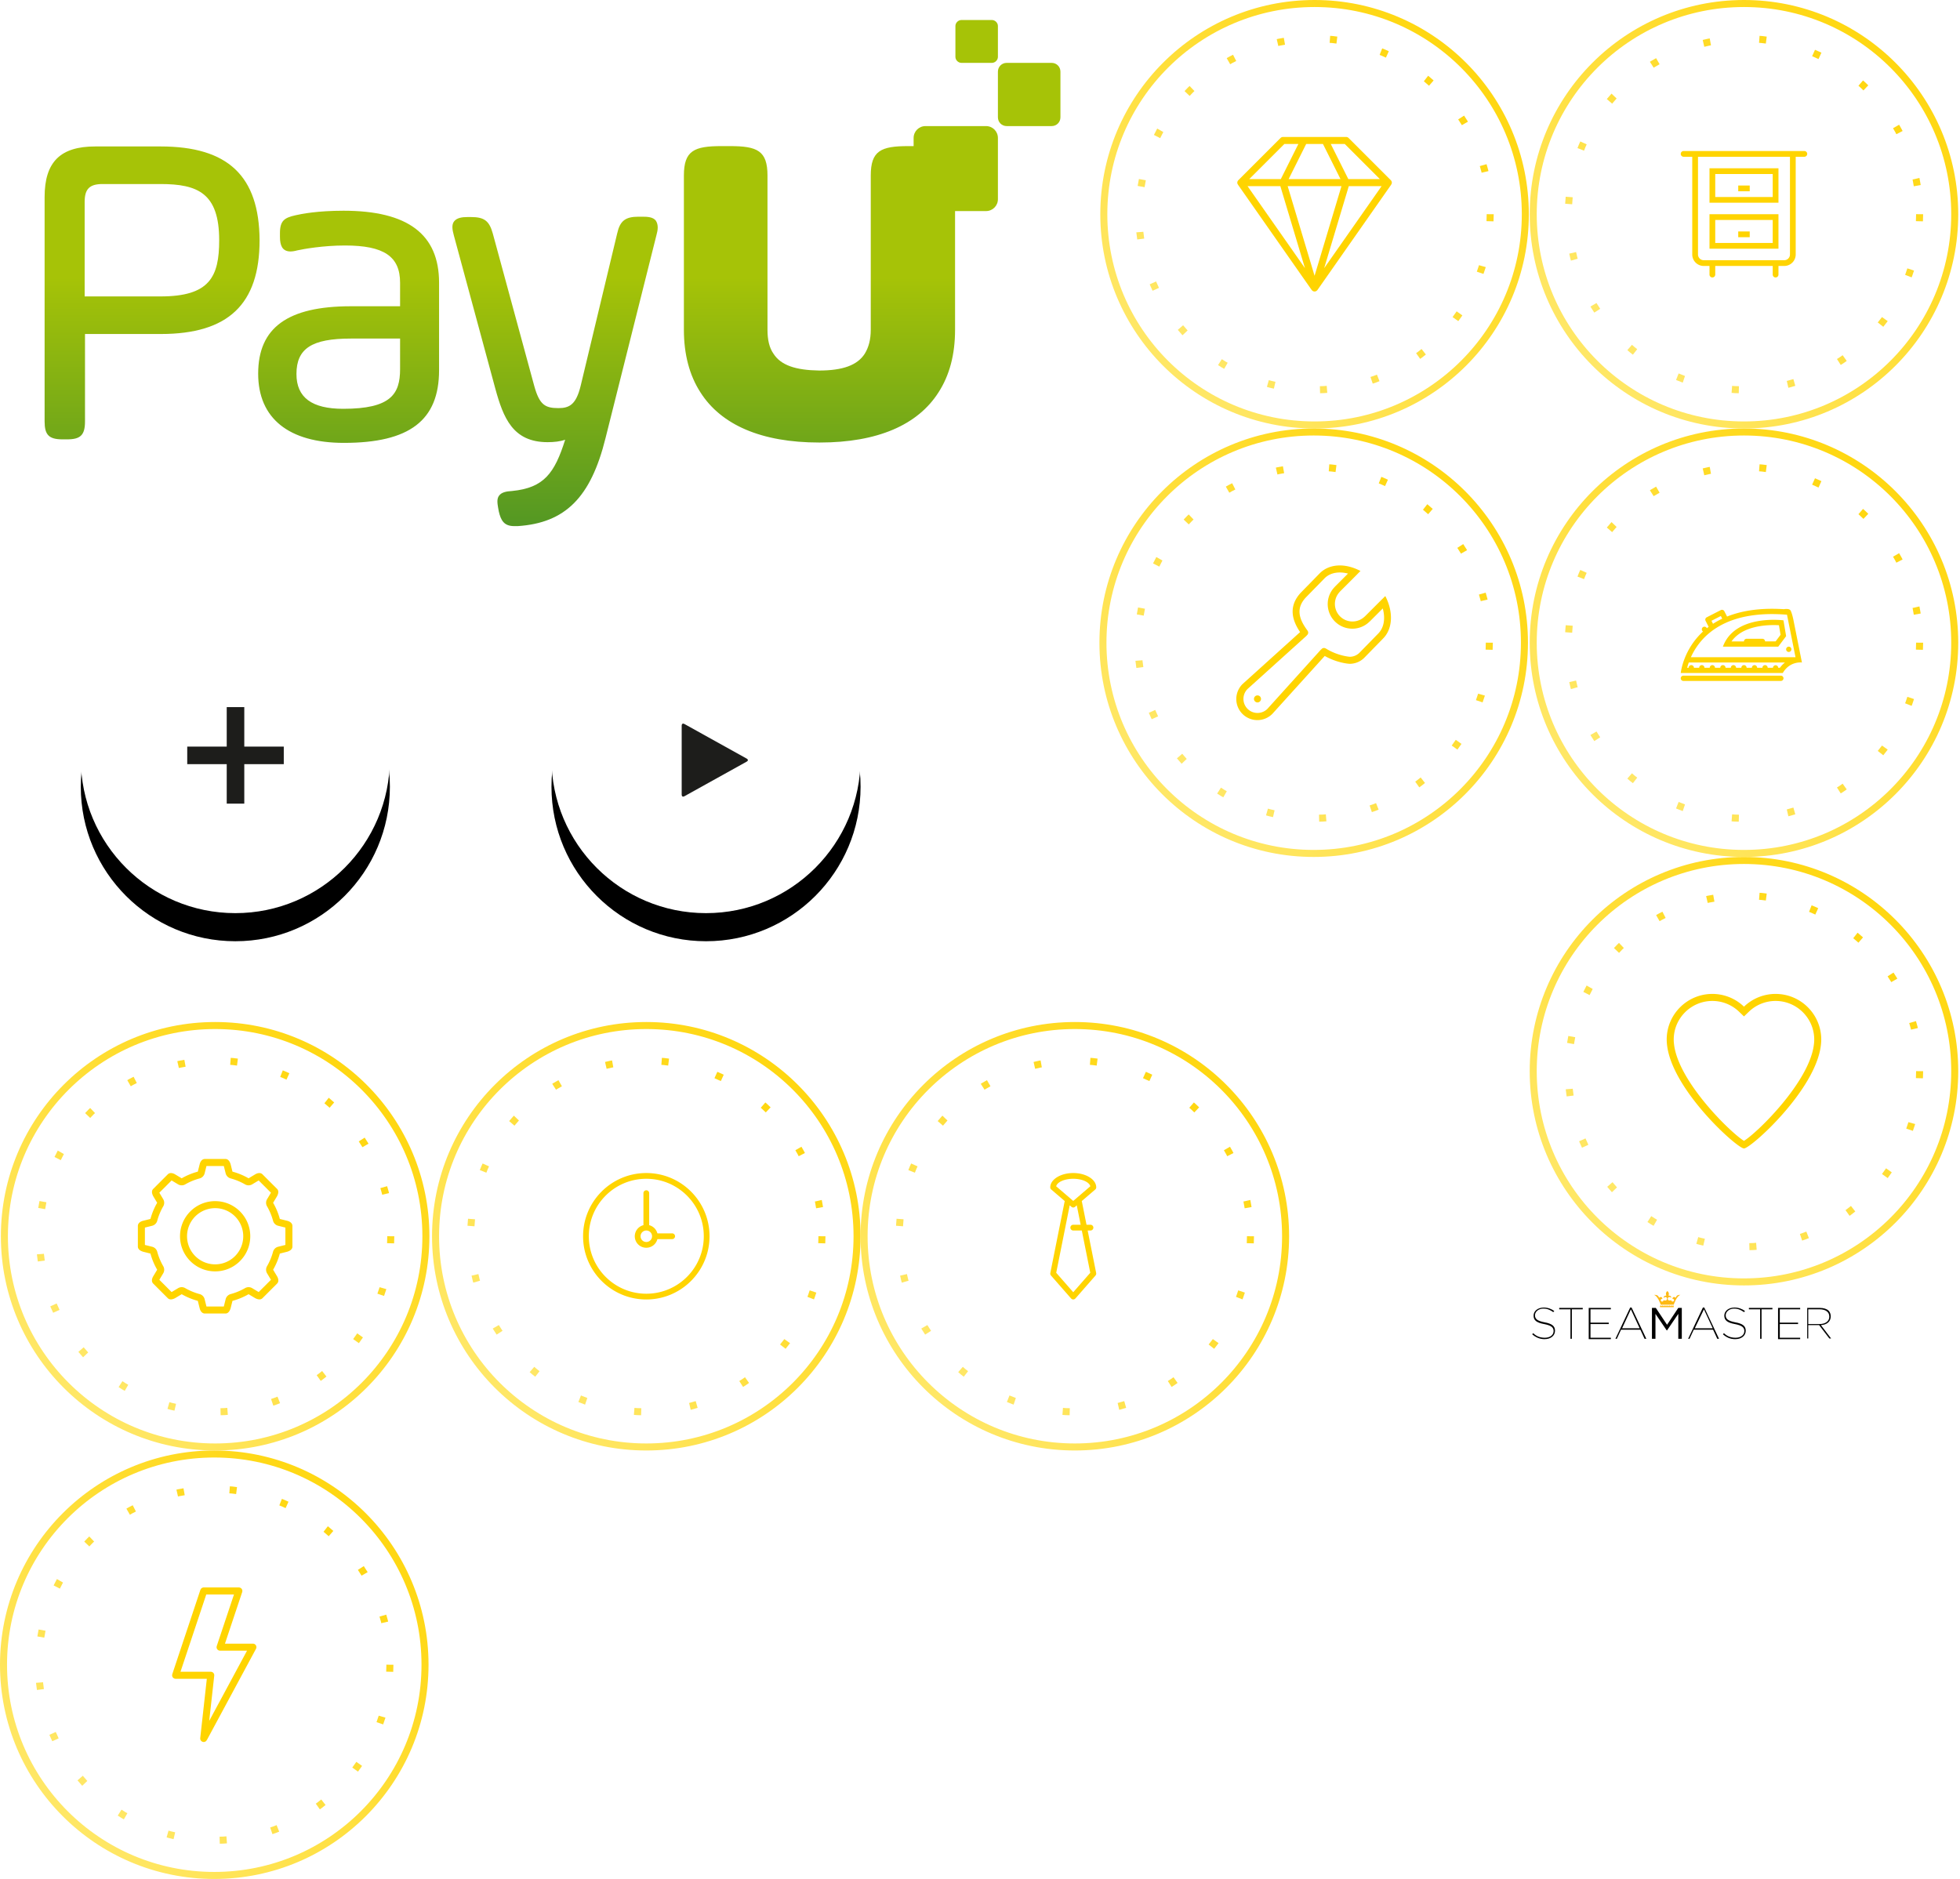 <?xml version="1.0" encoding="UTF-8"?><svg width="558" height="535" viewBox="0 0 558 535" xmlns="http://www.w3.org/2000/svg" xmlns:xlink="http://www.w3.org/1999/xlink"><svg width="24" height="13" viewBox="0 0 24 13" id="crown" x="522.2" y="366" xmlns="http://www.w3.org/2000/svg"><path d="M16.513 7.028c.127-.038.257-.063.396-.063a1.293 1.293 0 1 1 0 2.588 1.29 1.29 0 0 1-1.292-1.292c0-.038 0-.067.004-.101-.198.055-1.056.24-1.763.236a1.493 1.493 0 0 1-1.486-1.486c0-.82.665-1.485 1.486-1.485.619 0 1.149.382 1.372.925.273-.732.526-2.285-2.138-2.314 0 0 1.145-2.374-1.086-4.032C9.763 1.662 10.9 4.036 10.9 4.036c-2.664.03-2.408 1.582-2.138 2.314a1.486 1.486 0 0 1 2.862.56c0 .82-.666 1.473-1.49 1.486-.699.004-1.562-.181-1.76-.236 0 .034.009.063.009.1 0 .716-.58 1.293-1.296 1.293a1.293 1.293 0 1 1 .391-2.525c-.484-3.022-3.135-1.094-3.135-1.094C3.787 2.588 0 3.278 0 3.278c3.413.998 6.14 9.002 6.14 9.002H17.856S20.583 4.276 24 3.278c0 0-3.796-.69-4.347 2.656 0 0-2.651-1.928-3.14 1.094z" fill="#FFF" fill-rule="evenodd"/></svg><svg width="122" height="122" viewBox="0 0 122 122" id="frontpage--bolt" y="413" xmlns="http://www.w3.org/2000/svg"><title>Page 1</title><defs><linearGradient x1="0%" y1="100%" y2="0%" id="ba"><stop stop-color="#FFEA77" offset="0%"/><stop stop-color="#FFD400" offset="100%"/></linearGradient></defs><g transform="translate(1 1)" fill="none" fill-rule="evenodd"><circle stroke="url(#ba)" stroke-width="2" cx="60" cy="60" r="60"/><circle stroke="url(#ba)" stroke-width="2" stroke-dasharray="2,13" cx="60" cy="60" r="50"/><path d="M58.562 75.993l1.432-12.883-.016-.001c.004-.038.022-.07.022-.109a1 1 0 0 0-1-1h-8.614l7.334-22h7.891l-4.905 14.683.012.004a.99.99 0 0 0-.062.313 1 1 0 0 0 1 1h7.672L58.562 75.993zM72 55a1 1 0 0 0-1-1h-7.956l4.905-14.684-.012-.004A.979.979 0 0 0 68 39a1 1 0 0 0-1-1H57a.992.992 0 0 0-.938.687l-.012-.004-8 24 .012.005A.978.978 0 0 0 48 63a1 1 0 0 0 1 1h8.882l-1.877 16.889.016.002c-.004.038-.021.071-.021.109a1 1 0 0 0 1 1 .97.97 0 0 0 .888-.59l.02.009 14-26-.005-.002A.99.99 0 0 0 72 55z" fill="#FFD400"/></g></svg><svg width="122" height="122" viewBox="0 0 122 122" id="frontpage--clock" x="123" y="291" xmlns="http://www.w3.org/2000/svg"><defs><linearGradient x1="0%" y1="100%" y2="0%" id="ca"><stop stop-color="#FFEA77" offset="0%"/><stop stop-color="#FFD400" offset="100%"/></linearGradient></defs><g transform="translate(1 1)" fill="none" fill-rule="evenodd"><circle stroke="url(#ca)" stroke-width="2" cx="60" cy="60" r="60"/><circle stroke="url(#ca)" stroke-width="2" stroke-dasharray="2,14" cx="60" cy="60" r="50"/><path d="M60 76.364c-9.038 0-16.364-7.326-16.364-16.364S50.962 43.636 60 43.636 76.364 50.962 76.364 60 69.038 76.364 60 76.364M60 42c-9.94 0-18 8.06-18 18s8.06 18 18 18 18-8.06 18-18-8.06-18-18-18m0 19.636a1.637 1.637 0 1 1 .001-3.274A1.637 1.637 0 0 1 60 61.636m7.364-2.454h-4.207a3.268 3.268 0 0 0-2.339-2.339v-9.116a.818.818 0 0 0-1.636 0v9.116a3.265 3.265 0 0 0 .818 6.43 3.263 3.263 0 0 0 3.157-2.455h4.207a.818.818 0 1 0 0-1.636" fill="#FFD400"/></g></svg><svg width="123" height="122" viewBox="0 0 123 122" id="frontpage--diamond" x="312.5" xmlns="http://www.w3.org/2000/svg"><defs><linearGradient x1="0%" y1="100%" y2="0%" id="da"><stop stop-color="#FFEA77" offset="0%"/><stop stop-color="#FFD400" offset="100%"/></linearGradient></defs><g transform="translate(1.75 1)" fill="none" fill-rule="evenodd"><path d="M62.738 75.348L69.743 52h9.339L62.738 75.348zM60 77.524L52.342 52h15.315L60 77.524zM40.918 52h9.339l7.004 23.348L40.918 52zM51.4 40h3.988l-5 10H41.4l10-10zm10.988 0l4.999 10H52.612l4.999-10h4.777zm6.211 0l10 10h-8.988l-5-10h3.988zM82 51a.98.98 0 0 0-.213-.589l.013-.01-.063-.063a.885.885 0 0 0-.075-.075L69.8 38.401l-.014.009A.984.984 0 0 0 69 38H51a.983.983 0 0 0-.786.41l-.014-.009-11.862 11.862a.897.897 0 0 0-.076.075l-.062.063.014.01A.975.975 0 0 0 38 51c0 .239.094.448.233.619l-.011.009 21 30.001.011-.01A.98.98 0 0 0 60 82a.979.979 0 0 0 .766-.381l.011.01 21-30.001-.011-.009A.976.976 0 0 0 82 51z" fill="#FFD400"/><circle stroke="url(#da)" stroke-width="2" cx="60" cy="60" r="60"/><circle stroke="url(#da)" stroke-width="2" stroke-dasharray="2,13" cx="60" cy="60" r="50"/></g></svg><svg width="123" height="122" viewBox="0 0 123 122" id="frontpage--flatkey" x="312.5" y="122" xmlns="http://www.w3.org/2000/svg"><defs><linearGradient x1="0%" y1="100%" y2="0%" id="ea"><stop stop-color="#FFEA77" offset="0%"/><stop stop-color="#FFD400" offset="100%"/></linearGradient></defs><g transform="translate(1.5 1)" fill="none" fill-rule="evenodd"><path d="M43.293 75.295A.999.999 0 0 0 44 77.002a1 1 0 1 0-.707-1.707m37.092-28.579l-.842.842-.008-.008-5 5-.011-.011a4.995 4.995 0 0 1-7.064-7.063l-1.415-1.415a6.958 6.958 0 0 0-2.053 4.941 7.006 7.006 0 0 0 7.005 7.006 6.959 6.959 0 0 0 4.942-2.054l.01.011 3.719-3.72c.752 2.765.395 5.417-1.266 7.117l-5.36 5.487a3.949 3.949 0 0 1-2.766 1.156c-.041-.001-3.426-.232-6.806-2.353l-.009.02a.97.97 0 0 0-.524-.17.98.98 0 0 0-.804.439l-.036-.021-15.268 16.911a4 4 0 1 1-5.658-5.657l16.853-15.208-.028-.03a.985.985 0 0 0 .441-.809.969.969 0 0 0-.2-.569l.005-.006c-2.895-3.846-2.997-6.705-.503-9.409l5.342-5.466C64.435 40.291 66.205 40 67.453 40h.003c.756 0 1.534.112 2.316.314l-3.737 3.736 1.414 1.414 5-5-.008-.008.879-.878C71.371 38.548 69.346 38 67.456 38h-.003c-2.228 0-4.265.736-5.757 2.264l-5.361 5.485c-3.525 3.805-2.593 7.7-.203 11.226L39.758 71.76a6 6 0 1 0 8.485 8.485l14.901-16.471c3.391 1.911 6.622 2.231 7.125 2.231 1.462 0 3.02-.58 4.157-1.743l5.36-5.487c2.794-2.859 2.876-7.671.599-12.059" fill="#FFD400"/><circle stroke="url(#ea)" stroke-width="2" cx="60" cy="60" r="60"/><circle stroke="url(#ea)" stroke-width="2" stroke-dasharray="2,13" cx="60" cy="60" r="50"/></g></svg><svg width="123" height="122" viewBox="0 0 123 122" id="frontpage--gear" y="291" xmlns="http://www.w3.org/2000/svg"><defs><linearGradient x1="0%" y1="100%" y2="0%" id="fa"><stop stop-color="#FFEA77" offset="0%"/><stop stop-color="#FFD400" offset="100%"/></linearGradient></defs><g transform="translate(1.25 1)" fill="none" fill-rule="evenodd"><circle stroke="url(#fa)" stroke-width="2" cx="60" cy="60" r="60"/><circle stroke="url(#fa)" stroke-width="2" stroke-dasharray="2,13" cx="60" cy="60" r="50"/><path d="M60 68a8 8 0 1 1 0-16 8 8 0 0 1 0 16zm0-18c-5.523 0-10 4.478-10 10 0 5.523 4.477 10 10 10s10-4.477 10-10c0-5.522-4.477-10-10-10zm20 12.47c-.008.003-.015.007-.023.008l-2.046.512a2 2 0 0 0-1.447 1.422 16.929 16.929 0 0 1-1.71 4.114 2 2 0 0 0 .015 2.034l1.102 1.835-3.495 3.494a.212.212 0 0 1-.021-.011l-1.827-1.095a1.997 1.997 0 0 0-2.029-.017 16.99 16.99 0 0 1-4.102 1.701 1.998 1.998 0 0 0-1.424 1.447l-.516 2.064a.512.512 0 0 1-.007.023h-4.942l-.521-2.088a2 2 0 0 0-1.424-1.446 17.02 17.02 0 0 1-4.104-1.701 1.991 1.991 0 0 0-2.028.017l-1.826 1.095a.15.15 0 0 1-.022.011l-3.493-3.494 1.101-1.836a2 2 0 0 0 .016-2.033 16.886 16.886 0 0 1-1.711-4.114 2.002 2.002 0 0 0-1.447-1.422l-2.046-.512c-.007-.001-.015-.005-.023-.008v-4.942l2.069-.516a2.003 2.003 0 0 0 1.447-1.424 16.886 16.886 0 0 1 1.711-4.114 2 2 0 0 0-.016-2.033l-1.089-1.816a.212.212 0 0 0-.011-.021l3.494-3.494 1.846 1.108a2.006 2.006 0 0 0 2.029.016 16.937 16.937 0 0 1 4.103-1.7 2.003 2.003 0 0 0 1.424-1.447L57.528 40h4.942a.273.273 0 0 1 .007.022l.516 2.065a2.001 2.001 0 0 0 1.424 1.447c1.431.382 2.81.954 4.102 1.7a1.997 1.997 0 0 0 2.029-.016l1.846-1.108 3.495 3.494-.011.022-1.089 1.814a2 2 0 0 0-.015 2.034 16.929 16.929 0 0 1 1.71 4.114 2.001 2.001 0 0 0 1.447 1.424l2.069.516v4.942zm.533-6.869l-2.117-.531a18.91 18.91 0 0 0-1.912-4.6l1.127-1.877c.346-.671.572-1.502 0-2.074l-4.149-4.149a1.23 1.23 0 0 0-.904-.36c-.401 0-.82.152-1.17.36l-1.889 1.133a18.949 18.949 0 0 0-4.585-1.901l-.534-2.135c-.229-.719-.657-1.467-1.466-1.467h-5.868c-.809 0-1.283.748-1.466 1.467l-.534 2.135a18.972 18.972 0 0 0-4.586 1.901l-1.888-1.133c-.35-.208-.769-.36-1.17-.36a1.23 1.23 0 0 0-.904.36l-4.149 4.149c-.572.572-.346 1.403 0 2.074l1.127 1.877a18.87 18.87 0 0 0-1.912 4.6l-2.117.531c-.719.182-1.467.656-1.467 1.466v5.867c0 .81.748 1.237 1.467 1.466l2.117.53a18.854 18.854 0 0 0 1.912 4.6l-1.127 1.878c-.378.638-.572 1.501 0 2.074l4.149 4.149c.252.252.555.349.873.349.402 0 .826-.156 1.201-.349l1.888-1.133a18.97 18.97 0 0 0 4.586 1.9l.534 2.135c.183.719.657 1.467 1.466 1.467h5.868c.809 0 1.237-.748 1.466-1.467l.534-2.135a18.946 18.946 0 0 0 4.585-1.9l1.889 1.133c.375.193.8.349 1.201.349.318 0 .62-.097.873-.349l4.149-4.149c.572-.573.378-1.436 0-2.074l-1.127-1.878a18.893 18.893 0 0 0 1.912-4.6l2.117-.53c.719-.229 1.467-.656 1.467-1.466v-5.867c0-.81-.748-1.284-1.467-1.466z" fill="#FFD400"/></g></svg><svg width="122" height="122" viewBox="0 0 122 122" id="frontpage--heart" x="435.5" y="244" xmlns="http://www.w3.org/2000/svg"><defs><linearGradient x1="0%" y1="100%" y2="0%" id="ga"><stop stop-color="#FFEA77" offset="0%"/><stop stop-color="#FFD400" offset="100%"/></linearGradient></defs><g transform="translate(1 1)" fill="none" fill-rule="evenodd"><circle stroke="url(#ga)" stroke-width="2" cx="60" cy="60" r="60"/><circle stroke="url(#ga)" stroke-width="2" stroke-dasharray="2,13" cx="60" cy="60" r="50"/><path d="M79.92 52.276C78.753 62.974 63.715 77.592 60 79.836c-3.715-2.244-18.754-16.863-19.921-27.574 0 0-.079-.577-.079-1.262 0-6.066 4.935-10.999 11-10.999 2.848 0 5.551 1.091 7.614 3.074L60 44.407l1.386-1.332A10.936 10.936 0 0 1 69 40.001c6.066 0 11 4.933 11 10.999 0 .698-.08 1.276-.08 1.276M82 51c0-7.18-5.82-13-13-13a12.943 12.943 0 0 0-9 3.633A12.943 12.943 0 0 0 51 38c-7.18 0-13 5.82-13 13 0 .836.132 1.834.092 1.493C39.492 65.334 58.075 82 60 82c1.925 0 20.508-16.666 21.908-29.507-.039.341.092-.657.092-1.493" fill="#FFD400"/></g></svg><svg width="122" height="122" viewBox="0 0 122 122" id="frontpage--iron" x="435.5" y="122" xmlns="http://www.w3.org/2000/svg"><defs><linearGradient x1="0%" y1="100%" y2="0%" id="ha"><stop stop-color="#FFEA77" offset="0%"/><stop stop-color="#FFD400" offset="100%"/></linearGradient></defs><g transform="translate(1 1)" fill="none" fill-rule="evenodd"><circle stroke="url(#ha)" stroke-width="2" cx="60" cy="60" r="60"/><circle stroke="url(#ha)" stroke-width="2" stroke-dasharray="2,14" cx="60" cy="60" r="50"/><g fill="#FFD400"><path d="M73.171 50.714c-.492-.52-1.824-.26-1.824-.26a52.324 52.324 0 0 0-3.342-.11c-5.263 0-9.465.861-12.82 2.21l-.776-1.514a.75.75 0 0 0-1.01-.325l-4.005 2.05a.75.75 0 0 0-.326 1.01l.874 1.706c-.173.13-.343.262-.51.395a.75.75 0 1 0-1.092.939C42.63 62.075 42 68.632 42 68.632h29.046c1.573-2.731 4.05-3.021 5.031-3.021.266 0 .422.02.422.02L74.034 53.3s-.459-2.157-.863-2.585zm-19.756 1.677l.392.765a22.891 22.891 0 0 0-2.624 1.459l-.438-.856 2.67-1.368zm16.818 14.74h-.484a.75.75 0 0 0-1.498 0H66.75a.75.75 0 0 0-1.5 0h-1.5a.75.75 0 0 0-1.5 0h-1.5a.75.75 0 0 0-1.5 0h-1.5a.75.75 0 0 0-1.5 0h-1.5a.75.75 0 0 0-1.5 0h-1.5a.75.75 0 0 0-1.5 0h-1.5a.75.75 0 0 0-1.5 0h-1.5a.75.75 0 0 0-1.5 0h-.428a18.614 18.614 0 0 1 .461-1.5h27.383a7.467 7.467 0 0 0-1.433 1.5zm-25.346-2.999a19.37 19.37 0 0 1 2.306-3.854c1.877-2.434 4.32-4.375 7.26-5.768 3.73-1.77 8.291-2.666 13.552-2.666.695 0 2.132.047 2.132.047s1.398.074 2.112.133l2.422 12.108H44.887zM70.5 69.381H42.75a.75.75 0 0 0 0 1.501H70.5a.75.75 0 0 0 0-1.5z"/><path d="M71.242 53.629s-1.115-.15-2.79-.15c-4.224 0-12.012.951-14.452 7.653l15.75-.003L72 58.132l-.758-4.503zm-2.242 6h-3a.75.75 0 0 0-.75-.75h-4.5a.75.75 0 0 0-.75.75v.001l-3.546.001c.36-.513.776-.984 1.246-1.41.915-.828 2.058-1.511 3.398-2.03 2.59-1.002 5.429-1.212 7.355-1.212.581 0 1.092.019 1.503.043l.457 2.724L69 59.63zm3 2.252a.75.75 0 1 0 1.5-.001.75.75 0 0 0-1.5.001z"/></g></g></svg><svg width="122" height="122" viewBox="0 0 122 122" id="frontpage--tie" x="245" y="291" xmlns="http://www.w3.org/2000/svg"><defs><linearGradient x1="0%" y1="100%" y2="0%" id="ia"><stop stop-color="#FFEA77" offset="0%"/><stop stop-color="#FFD400" offset="100%"/></linearGradient></defs><g transform="translate(1 1)" fill="none" fill-rule="evenodd"><circle stroke="url(#ia)" stroke-width="2" cx="60" cy="60" r="60"/><circle stroke="url(#ia)" stroke-width="2" stroke-dasharray="2,14" cx="60" cy="60" r="50"/><path d="M59.545 75.939L54.7 70.401l3.84-19.205.403.344c.033.038.073.067.113.097l.085.073.006-.01a.8.8 0 0 0 .4.118.8.8 0 0 0 .399-.118l.006.01.085-.073c.04-.03.08-.059.113-.097l.401-.344 1.106 5.531h-2.11a.817.817 0 1 0 0 1.637h2.438L64.392 70.4l-4.847 5.538zm-4.862-30.166c.31-1.206 2.367-2.137 4.862-2.137 2.496 0 4.551.931 4.864 2.137l-4.864 4.17-4.862-4.17zM66.061 70.49l.016-.003-2.425-12.123h.803a.818.818 0 1 0 0-1.637h-1.13l-1.339-6.694-.015.003c-.005-.016-.006-.032-.01-.048l3.718-3.187-.007-.011a.806.806 0 0 0 .419-.7c0-2.259-2.93-4.09-6.546-4.09C55.931 42 53 43.831 53 46.09c0 .304.173.558.419.7l-.007.011 3.718 3.187-.01.048-.015-.003-4.091 20.454.015.003c-.009.048-.029.095-.029.146 0 .207.083.39.21.533l-.007.006 5.727 6.545.007-.006a.802.802 0 0 0 .608.286.803.803 0 0 0 .61-.286l.006.006 5.727-6.545-.007-.006a.804.804 0 0 0 .21-.533c0-.051-.02-.098-.03-.146z" fill="#FFD400"/></g></svg><svg width="122" height="122" viewBox="0 0 122 122" id="frontpage--wardrobe" x="435.5" xmlns="http://www.w3.org/2000/svg"><defs><linearGradient x1="0%" y1="100%" y2="0%" id="ja"><stop stop-color="#FFEA77" offset="0%"/><stop stop-color="#FFD400" offset="100%"/></linearGradient></defs><g transform="translate(1 1)" fill="none" fill-rule="evenodd"><circle stroke="url(#ja)" stroke-width="2" cx="60" cy="60" r="60"/><circle stroke="url(#ja)" stroke-width="2" stroke-dasharray="2,14" cx="60" cy="60" r="50"/><path d="M51.818 68.182h16.364v-6.546H51.818v6.546zm-1.636 1.636h19.636V60H50.182v9.818zm8.182-3.273h3.272V64.91h-3.272v1.636zm14.727 4.91c0 .903-.733 1.636-1.636 1.636h-22.91a1.636 1.636 0 0 1-1.636-1.636V43.636h26.182v27.819zM77.18 42H42.819a.817.817 0 1 0 0 1.636h2.455v27.819a3.273 3.273 0 0 0 3.272 3.272h1.637v2.455a.817.817 0 1 0 1.636 0v-2.455h16.364v2.455a.817.817 0 1 0 1.636 0v-2.455h1.637a3.273 3.273 0 0 0 3.272-3.272V43.636h2.455a.817.817 0 1 0 0-1.636zM58.365 53.455h3.272v-1.637h-3.272v1.637zm-6.546 1.636h16.364v-6.546H51.818v6.546zm-1.636 1.636h19.636V46.91H50.182v9.818z" fill="#FFD400"/></g></svg><svg baseProfile="basic" viewBox="0 0 312.5 157" width="312.5" height="157" id="payu-logo" xmlns="http://www.w3.org/2000/svg"><path fill="#A6C307" d="M299.4 35.9h-12.8c-1.4 0-2.5-1.1-2.5-2.5v-13c0-1.4 1.1-2.5 2.5-2.5h12.8c1.4 0 2.5 1.1 2.5 2.5v13c0 1.4-1.1 2.5-2.5 2.5zM282.4 17.9h-8.7c-.9 0-1.7-.8-1.7-1.7V7.4c0-.9.8-1.7 1.7-1.7h8.7c.9 0 1.7.8 1.7 1.7v8.8c0 .9-.8 1.7-1.7 1.7z"/><linearGradient id="ka" gradientUnits="userSpaceOnUse" x1="142.322" y1="164" x2="142.322" y2="43.48"><stop offset="0" stop-color="#438f29"/><stop offset=".705" stop-color="#a6c307"/></linearGradient><path fill="url(#ka)" d="M45.7 41.7H27.1c-9.9 0-14.4 4.4-14.4 14.4V120c0 3.8 1.2 5.1 5.1 5.1h1.3c3.8 0 5.1-1.2 5.1-5.1V95.1h21.6c19.2 0 28.1-8.5 28.1-26.7-.1-18.3-9-26.7-28.2-26.7zm16.7 26.7c0 10.4-2.7 16-16.7 16H24.1V57.5c0-3.7 1.4-5.1 5.1-5.1h16.5c10.6 0 16.7 2.6 16.7 16zM97.8 60c-7.4 0-12 .9-13.7 1.3-3.1.7-4.4 1.5-4.4 5.1v1c0 1.4.2 2.3.6 3 .5.8 1.3 1.2 2.4 1.2.5 0 1.2-.1 1.9-.3 1.8-.4 7.4-1.4 13.6-1.4 11.1 0 15.7 3.1 15.7 10.6v6.7h-14c-18 0-26.4 6.1-26.4 19.2 0 12.7 8.7 19.7 24.4 19.7 18.7 0 27.1-6.4 27.1-20.7V80.5c0-13.8-8.9-20.5-27.2-20.5zm16.1 36.3v8.8c0 7.1-2.6 11.3-16.2 11.3-8.9 0-13.3-3.2-13.3-9.9 0-7.3 4.4-10.1 15.5-10.1h14zm73-29.4l-14.5 57.8c-4.2 17-11.5 24.2-25 25.1h-1c-2.9 0-3.8-1.6-4.4-4.2l-.2-1.1c-.2-1.2-.4-2.5.3-3.4.7-.9 1.9-1.2 3.7-1.3 9.1-.9 12.1-5.1 15.1-14.6-1.4.5-3.1.7-5 .7-9.9 0-12.6-6.9-14.9-15.3L129.2 67c-.4-1.5-.7-3 .1-4 .8-1 2.3-1.2 3.8-1.2h1c3.8 0 5.2 1.1 6.2 4.7l11.8 43.4c1.5 5.4 3.1 6.3 6.9 6.3 3.1 0 5-1 6.3-6.3l10.4-43.4c.8-3.6 2.3-4.8 6.1-4.8h1.1c1.5 0 3 .1 3.8 1.1.8 1.2.6 2.7.2 4.1zm85-16.9v43.9c0 7.1-1.6 13-4.7 17.8-5.9 9.3-17.4 14.3-33.8 14.3h-.1-.1c-16.4 0-27.9-5-33.8-14.3-3.1-4.8-4.7-10.8-4.7-17.8V50c0-7.1 2.9-8.4 10.7-8.4h2.4c7.8 0 10.7 1.3 10.7 8.4V93.9c0 2.8.5 5.1 1.7 6.8 2.1 3.3 6.3 4.7 13 4.8 6.7 0 10.9-1.5 13-4.8 1.1-1.8 1.7-4 1.7-6.8V70.7v-4V50c0-7.1 2.9-8.4 10.7-8.4h2.4c8 .1 10.9 1.4 10.9 8.4z"/><path fill="#A6C307" d="M280.7 60.1h-17.2c-1.9 0-3.4-1.5-3.4-3.4V39.3c0-1.9 1.5-3.4 3.4-3.4h17.2c1.9 0 3.4 1.5 3.4 3.4v17.4c0 1.9-1.5 3.4-3.4 3.4z"/></svg><svg width="134" height="134" viewBox="0 0 134 134" id="play" x="134" y="157" xmlns="http://www.w3.org/2000/svg"><title>play</title><defs><circle id="lb" cx="44" cy="44" r="44"/><filter x="-50%" y="-50%" width="200%" height="200%" filterUnits="objectBoundingBox" id="la"><feOffset dy="8" in="SourceAlpha" result="shadowOffsetOuter1"/><feGaussianBlur stdDeviation="12" in="shadowOffsetOuter1" result="shadowBlurOuter1"/><feColorMatrix values="0 0 0 0 0 0 0 0 0 0 0 0 0 0 0 0 0 0 0.24 0" in="shadowBlurOuter1"/></filter></defs><g fill="none" fill-rule="evenodd"><g transform="translate(23 15)"><use fill="#000" filter="url(#la)" xlink:href="#lb"/><use fill="#FFF" xlink:href="#lb"/></g><path d="M78.607 59.844L60.82 69.728c-.204.116-.38.13-.528.04-.147-.09-.22-.25-.22-.482V49.57c0-.23.073-.39.22-.48.148-.09.324-.077.53.04l17.785 9.883c.206.116.308.255.308.416 0 .16-.102.298-.308.414z" fill="#1D1D1B"/></g></svg><svg width="134" height="134" viewBox="0 0 134 134" id="plus" y="157" xmlns="http://www.w3.org/2000/svg"><title>play</title><defs><circle id="mb" cx="44" cy="44" r="44"/><filter x="-50%" y="-50%" width="200%" height="200%" filterUnits="objectBoundingBox" id="ma"><feOffset dy="8" in="SourceAlpha" result="shadowOffsetOuter1"/><feGaussianBlur stdDeviation="12" in="shadowOffsetOuter1" result="shadowBlurOuter1"/><feColorMatrix values="0 0 0 0 0 0 0 0 0 0 0 0 0 0 0 0 0 0 0.24 0" in="shadowBlurOuter1"/></filter></defs><g fill="none" fill-rule="evenodd"><g transform="translate(23 15)"><use fill="#000" filter="url(#ma)" xlink:href="#mb"/><use fill="#FFF" xlink:href="#mb"/></g><path stroke="#1D1D1B" stroke-linecap="null" stroke-linejoin="null" stroke-width="5" d="M53.305 58.079H80.79M67.047 44.336v27.485"/></g></svg><svg id="steamaster_yellow" viewBox="0 0 86.7 17.6" width="86.7" height="17.6" x="435.5" y="366" xmlns="http://www.w3.org/2000/svg"><style>.nst0{fill:#fdb913}</style><path d="M.7 13.9l.3-.3c.9.9 2 1.3 3.3 1.3 1.5 0 2.5-.8 2.5-1.9 0-1-.6-1.6-2.7-2-2.2-.4-3-1.1-3-2.4 0-1.3 1.2-2.3 2.9-2.3 1.2 0 2.2.4 3 1l-.3.3c-.8-.6-1.7-1-2.8-1-1.4 0-2.4.9-2.4 1.9 0 1 .6 1.6 2.7 2 2.2.4 3 1.1 3 2.4 0 1.4-1.2 2.4-3 2.4-1.3 0-2.5-.5-3.5-1.4zM11.5 6.8H8.4v-.4h6.7v.4H12v8.4h-.4V6.8zM16.9 6.4h6.2v.4h-5.8v3.8h5.2v.4h-5.2v3.9h5.8v.4h-6.3V6.4zM28.6 6.3h.4l4.2 8.9h-.5l-1.2-2.6H26l-1.2 2.6h-.4l4.2-8.9zm2.7 5.9l-2.5-5.4-2.5 5.4h5zM34.9 6.4h1l3.2 4.8 3.2-4.8h1v8.8h-1V8.1l-3.2 4.7H39l-3.2-4.7v7.1h-1V6.4zM49.3 6.3h.4l4.2 8.9h-.5l-1.2-2.6h-5.5l-1.2 2.6h-.4l4.2-8.9zm2.8 5.9l-2.5-5.4-2.6 5.4h5.1zM55 13.9l.3-.3c.9.9 2 1.3 3.3 1.3 1.5 0 2.5-.8 2.5-1.9 0-1-.6-1.6-2.7-2-2.2-.4-3-1.1-3-2.4 0-1.3 1.2-2.3 2.9-2.3 1.2 0 2.2.4 3 1l-.3.3c-.8-.6-1.7-1-2.8-1-1.4 0-2.4.9-2.4 1.9 0 1 .6 1.6 2.7 2 2.2.4 3 1.1 3 2.4 0 1.4-1.2 2.4-3 2.4-1.4 0-2.5-.5-3.5-1.4zM65.5 6.8h-3.1v-.4h6.7v.4H66v8.4h-.4V6.8zM70.8 6.4H77v.4h-5.8v3.8h5.2v.4h-5.2v3.9H77v.4h-6.3V6.4zM79 6.4h3.6c1.1 0 2 .3 2.5.8.4.4.6 1 .6 1.6 0 1.5-1.1 2.4-2.8 2.5l2.9 3.8h-.5l-2.9-3.8h-3.1v3.8H79V6.4zm3.5 4.6c1.8 0 2.8-.9 2.8-2.1 0-1.3-1-2.1-2.8-2.1h-3.2V11h3.2z"/><g><path class="nst0" d="M41.6 3.5s-.8-.6-1 .3h.1c.2 0 .4.2.4.4s-.2.4-.4.4-.4-.2-.4-.4c-.1 0-.3.1-.5.1-.3 0-.5-.2-.5-.5s.2-.5.5-.5c.2 0 .4.1.4.3.1-.2.2-.7-.7-.7 0 0 .4-.7-.3-1.3-.7.5-.3 1.3-.3 1.3-.8 0-.8.5-.7.7.1-.2.2-.3.4-.3.3 0 .5.2.5.5s-.2.5-.5.5c-.2 0-.5-.1-.5-.1 0 .2-.2.4-.4.4s-.4-.2-.4-.4.2-.4.4-.4h.1c-.2-.9-1-.3-1-.3-.2-1-1.4-.8-1.4-.8 1.1.3 1.9 2.8 1.9 2.8H41s.8-2.5 1.9-2.8c0 0-1.1-.2-1.3.8zM41 5.9c0-.1-.1-.2-.2-.2s-.2.1-.2.2h-.1c0-.1-.1-.2-.2-.2s-.2.1-.2.2H40c0-.1-.1-.2-.2-.2s-.2.1-.2.2h-.1c0-.1-.1-.2-.2-.2s-.2.1-.2.2H39c0-.1-.1-.2-.2-.2s-.2.1-.2.2h.4c0-.1-.1-.2-.2-.2s-.2.1-.2.2h-.1c0-.1-.1-.2-.2-.2s-.2.1-.2.2H38c0-.1-.1-.2-.2-.2s-.2.1-.2.2h-.1c0-.1-.1-.2-.2-.2s-.2.1-.2.2v.3H41v-.3z"/></g></svg></svg>